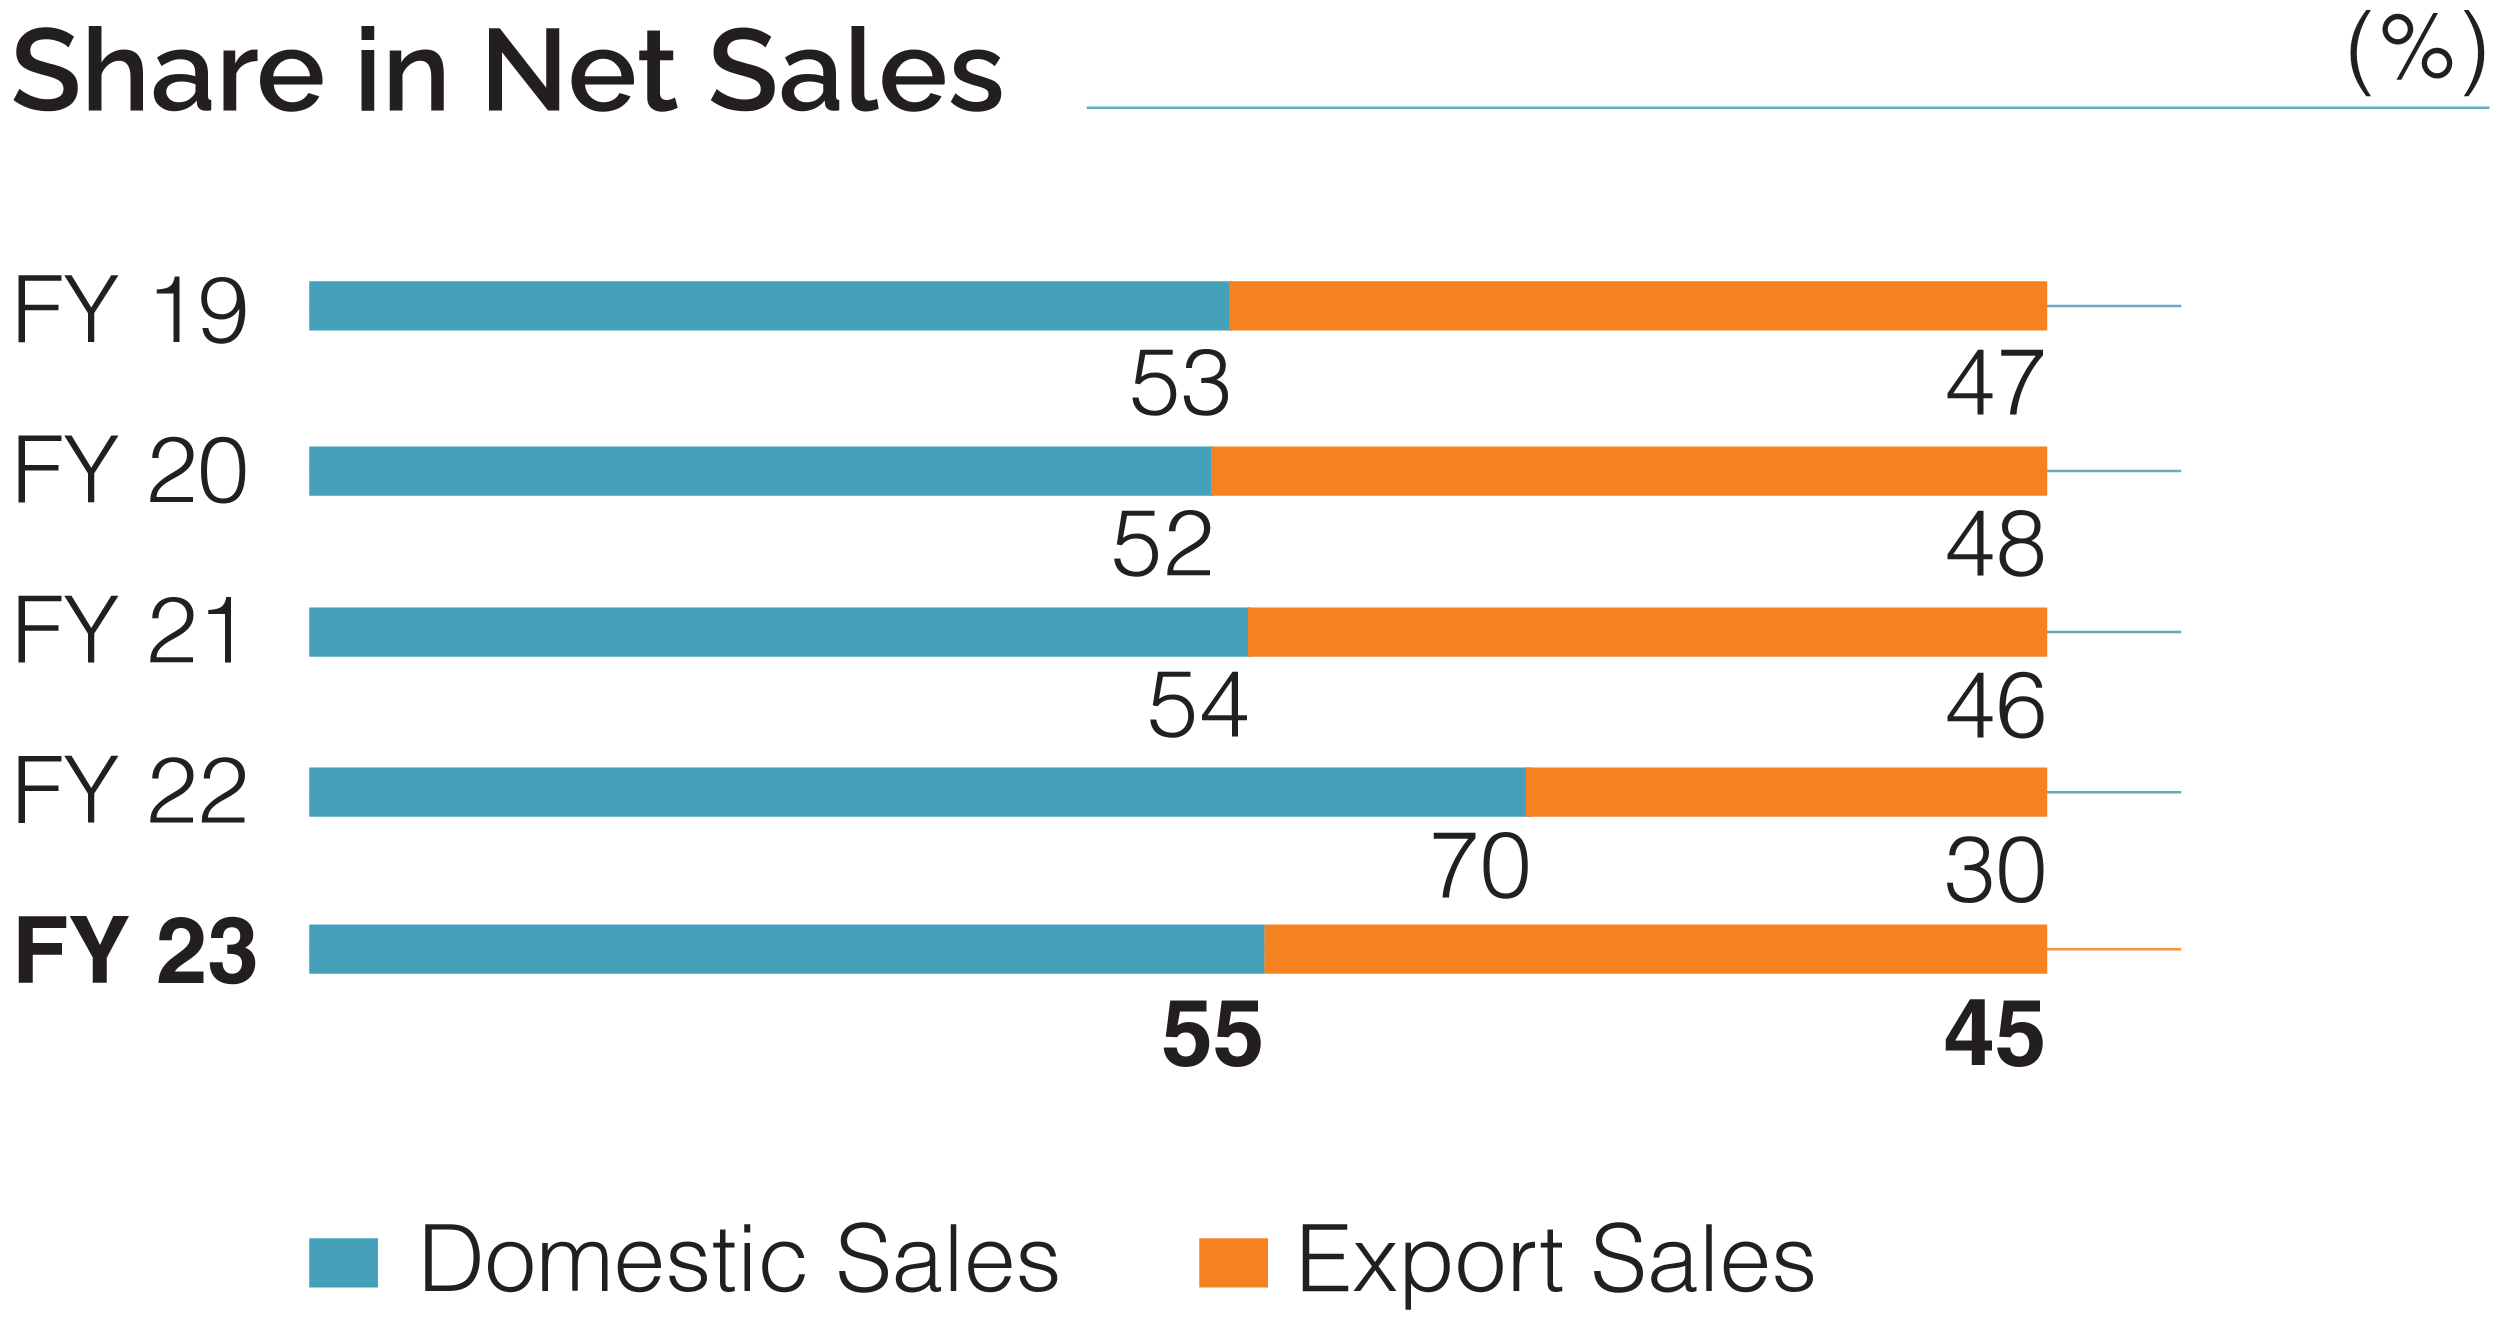 <?xml version="1.0" encoding="utf-8"?>
<!-- Generator: Adobe Illustrator 27.8.1, SVG Export Plug-In . SVG Version: 6.00 Build 0)  -->
<svg version="1.1" id="Layer_1" xmlns="http://www.w3.org/2000/svg" xmlns:xlink="http://www.w3.org/1999/xlink" x="0px" y="0px"
	 viewBox="0 0 1000 527.7" style="enable-background:new 0 0 1000 527.7;" xml:space="preserve">
<style type="text/css">
	.st0{fill:#66AAC1;}
	.st1{fill:#231F20;}
	.st2{fill:#45A0B9;}
	.st3{fill:#F58220;}
	.st4{fill:#F7923D;}
</style>
<g>
	<g>
		<rect x="434.7" y="42.6" class="st0" width="561.1" height="1"/>
	</g>
	<g>
		<path class="st1" d="M27.4,19c-0.3-0.3-0.8-0.7-1.3-1.1c-0.6-0.4-1.3-0.7-2.1-1.1c-0.8-0.3-1.7-0.6-2.6-0.8
			c-0.9-0.2-1.9-0.3-2.9-0.3c-2.2,0-3.8,0.4-4.8,1.2c-1.1,0.8-1.6,1.9-1.6,3.3c0,1,0.3,1.9,0.9,2.5c0.6,0.6,1.5,1.1,2.7,1.5
			c1.2,0.4,2.7,0.8,4.5,1.3c2.2,0.5,4.2,1.1,5.8,1.9c1.6,0.7,2.9,1.7,3.8,2.9c0.9,1.2,1.3,2.8,1.3,4.8c0,1.7-0.3,3.1-0.9,4.3
			c-0.6,1.2-1.5,2.2-2.6,2.9s-2.4,1.3-3.8,1.7c-1.5,0.4-3,0.5-4.7,0.5c-1.6,0-3.3-0.2-4.9-0.5c-1.6-0.3-3.2-0.8-4.6-1.5
			C8,41.8,6.6,41,5.4,40l2.4-4.5c0.4,0.4,1,0.8,1.7,1.3c0.8,0.5,1.6,0.9,2.6,1.4c1,0.4,2.1,0.8,3.3,1.1c1.2,0.3,2.4,0.4,3.6,0.4
			c2.1,0,3.7-0.4,4.8-1.1c1.1-0.7,1.6-1.8,1.6-3.1c0-1.1-0.4-2-1.1-2.7c-0.7-0.7-1.7-1.2-3.1-1.7c-1.4-0.5-3-0.9-4.9-1.4
			c-2.2-0.6-4-1.2-5.4-1.9c-1.5-0.7-2.5-1.6-3.3-2.7c-0.7-1.1-1.1-2.5-1.1-4.2c0-2.2,0.5-4,1.6-5.5c1.1-1.5,2.5-2.6,4.3-3.4
			c1.8-0.8,3.8-1.1,6.1-1.1c1.5,0,2.9,0.2,4.2,0.5s2.6,0.8,3.7,1.3c1.2,0.6,2.2,1.2,3.2,1.9L27.4,19z"/>
		<path class="st1" d="M57.3,44.2h-5.1V30.8c0-2.2-0.4-3.8-1.2-4.9c-0.8-1.1-1.9-1.6-3.4-1.6c-0.9,0-1.8,0.2-2.8,0.7
			c-1,0.5-1.8,1.1-2.6,2c-0.7,0.8-1.3,1.8-1.6,2.9v14.3h-5.1V10.4h5.1V25c0.9-1.6,2.2-2.9,3.8-3.8c1.6-0.9,3.3-1.4,5.2-1.4
			c1.5,0,2.8,0.3,3.8,0.8c1,0.5,1.8,1.2,2.3,2.1c0.6,0.9,1,1.9,1.2,3.1c0.2,1.2,0.3,2.4,0.3,3.7V44.2z"/>
		<path class="st1" d="M61.5,37.2c0-1.5,0.4-2.9,1.3-4c0.9-1.1,2.1-2,3.6-2.7c1.5-0.6,3.3-0.9,5.4-0.9c1.1,0,2.2,0.1,3.3,0.2
			c1.1,0.2,2.1,0.4,3,0.7V29c0-1.7-0.5-3-1.5-3.9s-2.5-1.4-4.4-1.4c-1.4,0-2.6,0.2-3.8,0.7c-1.2,0.5-2.5,1.2-3.8,2L62.8,23
			c1.6-1.1,3.2-1.9,4.8-2.4c1.6-0.5,3.3-0.8,5.1-0.8c3.2,0,5.8,0.8,7.7,2.5c1.9,1.7,2.8,4.1,2.8,7.2v8.9c0,0.6,0.1,1,0.3,1.2
			c0.2,0.2,0.5,0.4,1,0.4v4.1c-0.5,0.1-0.9,0.2-1.3,0.2c-0.4,0-0.7,0-0.9,0c-1.1,0-1.9-0.3-2.5-0.8c-0.6-0.5-0.9-1.1-1-1.9l-0.1-1.4
			c-1.1,1.4-2.4,2.4-4,3.2c-1.6,0.7-3.3,1.1-5,1.1c-1.6,0-3-0.3-4.3-1c-1.3-0.7-2.3-1.6-3-2.7C61.9,39.9,61.5,38.6,61.5,37.2z
			 M77,38.6c0.4-0.4,0.7-0.8,0.9-1.2c0.2-0.4,0.3-0.7,0.3-1v-2.7c-0.9-0.3-1.8-0.6-2.7-0.8c-1-0.2-1.9-0.3-2.8-0.3
			c-1.9,0-3.4,0.4-4.5,1.1s-1.7,1.7-1.7,3c0,0.7,0.2,1.4,0.6,2c0.4,0.6,0.9,1.2,1.7,1.6c0.7,0.4,1.6,0.6,2.7,0.6
			c1.1,0,2.2-0.2,3.2-0.6C75.5,39.9,76.3,39.3,77,38.6z"/>
		<path class="st1" d="M103.1,24.4c-2,0-3.7,0.5-5.3,1.3c-1.5,0.9-2.6,2.1-3.3,3.7v14.8h-5.1V20.2h4.7v5.2c0.8-1.7,1.9-3,3.3-4
			c1.4-1,2.8-1.6,4.3-1.6c0.3,0,0.6,0,0.8,0c0.2,0,0.4,0,0.5,0V24.4z"/>
		<path class="st1" d="M116.6,44.7c-1.9,0-3.6-0.3-5.1-1c-1.5-0.7-2.9-1.6-4-2.7c-1.1-1.2-2-2.5-2.6-4c-0.6-1.5-0.9-3.1-0.9-4.8
			c0-2.3,0.5-4.3,1.6-6.2c1.1-1.9,2.5-3.4,4.4-4.5c1.9-1.1,4.1-1.7,6.6-1.7c2.5,0,4.7,0.6,6.6,1.7c1.8,1.1,3.3,2.7,4.3,4.5
			c1,1.9,1.5,3.9,1.5,6c0,0.4,0,0.7,0,1s-0.1,0.6-0.1,0.8h-19.4c0.1,1.4,0.5,2.6,1.2,3.7c0.7,1.1,1.6,1.9,2.7,2.5
			c1.1,0.6,2.2,0.9,3.5,0.9c1.4,0,2.7-0.3,3.9-1c1.2-0.7,2-1.6,2.5-2.7l4.4,1.3c-0.5,1.2-1.3,2.2-2.4,3.2s-2.3,1.7-3.8,2.2
			C119.8,44.4,118.3,44.7,116.6,44.7z M109.3,30.5h14.7c-0.1-1.4-0.5-2.6-1.2-3.6c-0.7-1-1.6-1.9-2.6-2.5c-1.1-0.6-2.2-0.9-3.5-0.9
			c-1.3,0-2.4,0.3-3.5,0.9c-1.1,0.6-1.9,1.4-2.6,2.5C109.8,27.9,109.4,29.1,109.3,30.5z"/>
		<path class="st1" d="M144.6,16v-5.6h5.1V16H144.6z M144.6,44.2V20h5.1v24.3H144.6z"/>
		<path class="st1" d="M177.6,44.2h-5.1V30.8c0-2.2-0.4-3.9-1.1-4.9c-0.7-1-1.8-1.6-3.2-1.6c-1,0-2,0.2-2.9,0.7
			c-1,0.5-1.8,1.1-2.6,2c-0.8,0.8-1.3,1.8-1.7,2.9v14.3h-5.1V20.2h4.6V25c0.6-1.1,1.4-2,2.4-2.8c1-0.8,2.1-1.4,3.4-1.8
			c1.3-0.4,2.6-0.6,4-0.6c1.5,0,2.7,0.3,3.6,0.8c0.9,0.5,1.7,1.2,2.2,2.1c0.5,0.9,0.9,1.9,1.1,3.1c0.2,1.2,0.3,2.4,0.3,3.7V44.2z"/>
		<path class="st1" d="M200.8,20.9v23.3h-5.2V11.3h4.3l18.6,23.8V11.3h5.2v32.9h-4.5L200.8,20.9z"/>
		<path class="st1" d="M241.2,44.7c-1.9,0-3.6-0.3-5.1-1c-1.5-0.7-2.9-1.6-4-2.7c-1.1-1.2-2-2.5-2.6-4c-0.6-1.5-0.9-3.1-0.9-4.8
			c0-2.3,0.5-4.3,1.6-6.2c1.1-1.9,2.5-3.4,4.4-4.5c1.9-1.1,4.1-1.7,6.6-1.7c2.5,0,4.7,0.6,6.6,1.7c1.8,1.1,3.3,2.7,4.3,4.5
			c1,1.9,1.5,3.9,1.5,6c0,0.4,0,0.7,0,1s-0.1,0.6-0.1,0.8H234c0.1,1.4,0.5,2.6,1.2,3.7c0.7,1.1,1.6,1.9,2.7,2.5
			c1.1,0.6,2.2,0.9,3.5,0.9c1.4,0,2.7-0.3,3.9-1c1.2-0.7,2-1.6,2.5-2.7l4.4,1.3c-0.5,1.2-1.3,2.2-2.4,3.2s-2.3,1.7-3.8,2.2
			C244.5,44.4,242.9,44.7,241.2,44.7z M233.9,30.5h14.7c-0.1-1.4-0.5-2.6-1.2-3.6c-0.7-1-1.6-1.9-2.6-2.5c-1.1-0.6-2.2-0.9-3.5-0.9
			c-1.3,0-2.4,0.3-3.5,0.9c-1.1,0.6-1.9,1.4-2.6,2.5C234.4,27.9,234,29.1,233.9,30.5z"/>
		<path class="st1" d="M271.1,43.1c-0.4,0.2-1,0.4-1.6,0.7c-0.6,0.2-1.4,0.5-2.2,0.6c-0.8,0.2-1.7,0.3-2.5,0.3c-1.1,0-2-0.2-2.9-0.6
			c-0.9-0.4-1.6-1-2.2-1.8c-0.5-0.8-0.8-1.9-0.8-3.2V24.1h-3.2v-3.9h3.2v-8h5.1v8h5.3v3.9H264v13.5c0.1,0.8,0.3,1.4,0.8,1.8
			c0.5,0.4,1.1,0.6,1.8,0.6c0.7,0,1.4-0.1,2-0.4c0.6-0.2,1.1-0.4,1.4-0.6L271.1,43.1z"/>
		<path class="st1" d="M306.2,19c-0.3-0.3-0.8-0.7-1.3-1.1c-0.6-0.4-1.3-0.7-2.1-1.1c-0.8-0.3-1.7-0.6-2.6-0.8
			c-0.9-0.2-1.9-0.3-2.9-0.3c-2.2,0-3.8,0.4-4.8,1.2c-1.1,0.8-1.6,1.9-1.6,3.3c0,1,0.3,1.9,0.9,2.5c0.6,0.6,1.5,1.1,2.7,1.5
			c1.2,0.4,2.7,0.8,4.5,1.3c2.2,0.5,4.2,1.1,5.8,1.9c1.6,0.7,2.9,1.7,3.8,2.9c0.9,1.2,1.3,2.8,1.3,4.8c0,1.7-0.3,3.1-0.9,4.3
			c-0.6,1.2-1.5,2.2-2.6,2.9s-2.4,1.3-3.8,1.7c-1.5,0.4-3,0.5-4.7,0.5c-1.6,0-3.3-0.2-4.9-0.5c-1.6-0.3-3.2-0.8-4.6-1.5
			c-1.5-0.7-2.8-1.5-4.1-2.4l2.4-4.5c0.4,0.4,1,0.8,1.7,1.3c0.8,0.5,1.6,0.9,2.6,1.4c1,0.4,2.1,0.8,3.3,1.1c1.2,0.3,2.4,0.4,3.6,0.4
			c2.1,0,3.7-0.4,4.8-1.1c1.1-0.7,1.6-1.8,1.6-3.1c0-1.1-0.4-2-1.1-2.7c-0.7-0.7-1.7-1.2-3.1-1.7c-1.4-0.5-3-0.9-4.9-1.4
			c-2.2-0.6-4-1.2-5.4-1.9c-1.5-0.7-2.5-1.6-3.3-2.7c-0.7-1.1-1.1-2.5-1.1-4.2c0-2.2,0.5-4,1.6-5.5c1.1-1.5,2.5-2.6,4.3-3.4
			c1.8-0.8,3.8-1.1,6.1-1.1c1.5,0,2.9,0.2,4.2,0.5s2.6,0.8,3.7,1.3c1.2,0.6,2.2,1.2,3.2,1.9L306.2,19z"/>
		<path class="st1" d="M312.7,37.2c0-1.5,0.4-2.9,1.3-4c0.9-1.1,2.1-2,3.6-2.7c1.5-0.6,3.3-0.9,5.4-0.9c1.1,0,2.2,0.1,3.3,0.2
			c1.1,0.2,2.1,0.4,3,0.7V29c0-1.7-0.5-3-1.5-3.9s-2.5-1.4-4.4-1.4c-1.4,0-2.6,0.2-3.8,0.7c-1.2,0.5-2.5,1.2-3.8,2L314,23
			c1.6-1.1,3.2-1.9,4.8-2.4c1.6-0.5,3.3-0.8,5.1-0.8c3.2,0,5.8,0.8,7.7,2.5c1.9,1.7,2.8,4.1,2.8,7.2v8.9c0,0.6,0.1,1,0.3,1.2
			c0.2,0.2,0.5,0.4,1,0.4v4.1c-0.5,0.1-0.9,0.2-1.3,0.2c-0.4,0-0.7,0-0.9,0c-1.1,0-1.9-0.3-2.5-0.8c-0.6-0.5-0.9-1.1-1-1.9l-0.1-1.4
			c-1.1,1.4-2.4,2.4-4,3.2c-1.6,0.7-3.3,1.1-5,1.1c-1.6,0-3-0.3-4.3-1c-1.3-0.7-2.3-1.6-3-2.7C313,39.9,312.7,38.6,312.7,37.2z
			 M328.1,38.6c0.4-0.4,0.7-0.8,0.9-1.2c0.2-0.4,0.3-0.7,0.3-1v-2.7c-0.9-0.3-1.8-0.6-2.7-0.8c-1-0.2-1.9-0.3-2.8-0.3
			c-1.9,0-3.4,0.4-4.5,1.1s-1.7,1.7-1.7,3c0,0.7,0.2,1.4,0.6,2c0.4,0.6,0.9,1.2,1.7,1.6c0.7,0.4,1.6,0.6,2.7,0.6
			c1.1,0,2.2-0.2,3.2-0.6C326.7,39.9,327.5,39.3,328.1,38.6z"/>
		<path class="st1" d="M340.6,10.4h5.1v26.9c0,1.2,0.2,2,0.6,2.4s0.8,0.5,1.4,0.5c0.6,0,1.2-0.1,1.7-0.2c0.5-0.1,1-0.3,1.4-0.5
			l0.7,4c-0.7,0.3-1.6,0.6-2.6,0.8s-1.9,0.3-2.7,0.3c-1.7,0-3.1-0.5-4.1-1.5s-1.5-2.3-1.5-4.1V10.4z"/>
		<path class="st1" d="M365.5,44.7c-1.9,0-3.6-0.3-5.1-1c-1.5-0.7-2.9-1.6-4-2.7c-1.1-1.2-2-2.5-2.6-4c-0.6-1.5-0.9-3.1-0.9-4.8
			c0-2.3,0.5-4.3,1.6-6.2c1.1-1.9,2.5-3.4,4.4-4.5c1.9-1.1,4.1-1.7,6.6-1.7c2.5,0,4.7,0.6,6.6,1.7c1.8,1.1,3.3,2.7,4.3,4.5
			c1,1.9,1.5,3.9,1.5,6c0,0.4,0,0.7,0,1s-0.1,0.6-0.1,0.8h-19.4c0.1,1.4,0.5,2.6,1.2,3.7c0.7,1.1,1.6,1.9,2.7,2.5
			c1.1,0.6,2.2,0.9,3.5,0.9c1.4,0,2.7-0.3,3.9-1c1.2-0.7,2-1.6,2.5-2.7l4.4,1.3c-0.5,1.2-1.3,2.2-2.4,3.2s-2.3,1.7-3.8,2.2
			C368.8,44.4,367.2,44.7,365.5,44.7z M358.3,30.5h14.7c-0.1-1.4-0.5-2.6-1.2-3.6c-0.7-1-1.6-1.9-2.6-2.5c-1.1-0.6-2.2-0.9-3.5-0.9
			c-1.3,0-2.4,0.3-3.5,0.9c-1.1,0.6-1.9,1.4-2.6,2.5C358.7,27.9,358.4,29.1,358.3,30.5z"/>
		<path class="st1" d="M390.8,44.7c-2,0-4-0.3-5.8-1c-1.8-0.7-3.4-1.7-4.7-3l1.9-3.4c1.4,1.2,2.8,2.1,4.2,2.7
			c1.4,0.6,2.8,0.8,4.2,0.8c1.4,0,2.6-0.3,3.5-0.8c0.9-0.5,1.3-1.3,1.3-2.3c0-0.8-0.2-1.3-0.7-1.7c-0.5-0.4-1.1-0.7-2-1
			s-1.9-0.6-3.2-0.9c-1.7-0.5-3.2-1.1-4.4-1.6c-1.2-0.6-2.1-1.3-2.6-2.1c-0.6-0.8-0.9-1.9-0.9-3.2c0-1.6,0.4-2.9,1.2-4
			c0.8-1.1,1.9-1.9,3.4-2.5c1.4-0.6,3.1-0.9,5-0.9c1.8,0,3.4,0.3,4.9,0.8c1.5,0.5,2.8,1.4,4,2.5l-2.2,3.4c-1.1-1-2.2-1.7-3.3-2.2
			c-1.1-0.5-2.3-0.7-3.6-0.7c-0.7,0-1.5,0.1-2.1,0.3c-0.7,0.2-1.2,0.5-1.7,0.9c-0.4,0.4-0.7,1.1-0.7,1.9c0,0.6,0.2,1.2,0.6,1.6
			s0.9,0.7,1.7,1c0.7,0.3,1.7,0.6,2.7,0.9c1.9,0.6,3.5,1.1,4.8,1.6c1.3,0.5,2.4,1.2,3.1,2.1c0.7,0.8,1.1,2,1.1,3.5
			c0,2.3-0.9,4.1-2.6,5.4C396,44,393.7,44.7,390.8,44.7z"/>
	</g>
	<g>
		<path class="st1" d="M948.4,4c-3.5,5.1-5.7,11.1-5.7,17.4c0,6.2,2.3,12.1,5.7,17.1h-1.9c-4.1-5.6-6.3-10.3-6.3-17.3
			c0-6.8,2.3-11.8,6.3-17.2H948.4z"/>
		<path class="st1" d="M959.1,17.8c-3.4,0-6.1-2.8-6.1-6.1c0-3.3,2.7-6.2,6.1-6.2c3.4,0,6.2,2.8,6.2,6.2
			C965.2,15,962.4,17.8,959.1,17.8z M963.1,11.7c0-2.2-1.9-4-4-4s-4,1.9-4,4c0,2.2,1.9,4,4,4S963.1,13.8,963.1,11.7z M960.5,31.9
			h-1.9l14.7-26.7h1.9L960.5,31.9z M980.9,25.2c0,3.4-2.6,6.2-6,6.2c-3.4,0-6.2-2.8-6.2-6.2c0-3.3,2.8-6.1,6.2-6.1
			C978.2,19.1,980.9,21.9,980.9,25.2z M970.8,25.3c0,2.1,1.9,4,4,4c2.2,0,4-1.9,4-4s-1.8-4-4-4C972.6,21.2,970.8,23.1,970.8,25.3z"
			/>
		<path class="st1" d="M985.5,38.5c3.5-5.1,5.7-11.1,5.7-17.4c0-6.2-2.3-12.1-5.7-17.1h1.9c4.1,5.6,6.3,10.3,6.3,17.3
			c0,6.8-2.3,11.8-6.3,17.2H985.5z"/>
	</g>
	<g>
		<path class="st1" d="M170.1,516.4v-26.7h9.1c3,0,5.7,0.2,8.2,2c3.5,2.6,4.5,7.8,4.5,11.3c0,3.5-0.8,7.5-3.2,10.1
			c-2.4,2.7-5.9,3.3-9.5,3.3H170.1z M172.6,514.2h6c2.3,0,4.2-0.1,6.3-1.2c3.6-1.8,4.5-6.4,4.5-10c0-3.9-0.9-8.2-4.6-10.2
			c-1.6-0.9-3.9-1-6.1-1h-6V514.2z"/>
		<path class="st1" d="M195.2,506.8c0-5.6,3-10.1,8.9-10.1c6,0,8.9,4.5,8.9,10.1c0,6.1-3.5,10.1-8.9,10.1
			C199.3,516.8,195.2,513.5,195.2,506.8z M204.1,498.6c-4.7,0-6.5,4-6.5,8.1c0,4.8,2.3,8.1,6.5,8.1c4.7,0,6.5-4,6.5-8.1
			C210.6,502.2,208.9,498.6,204.1,498.6z"/>
		<path class="st1" d="M219.1,516.4h-2.2v-19.2h2.2v2.9h0.1c1.1-2.2,3.4-3.4,5.9-3.4c3.6,0,4.8,1.7,5.6,3.7c1.3-2.5,3.5-3.7,6.3-3.7
			c5.2,0,6,3.7,6,7.6v12.1h-2.2v-13.3c0-2.7-1-4.5-4.1-4.5c-1.6,0-3.2,0.7-4.3,2.2c-1,1.3-1.3,3.6-1.3,5.2v10.3h-2.2v-13.3
			c0-2.7-1-4.5-4.1-4.5c-1.6,0-3.2,0.7-4.3,2.2c-1,1.3-1.3,3.6-1.3,5.2V516.4z"/>
		<path class="st1" d="M249.4,507.3c0,4.2,2.2,7.6,6.5,7.6c2.9,0,5.2-1.6,5.8-4.4h2.5c-1.1,3.6-3.4,6.4-8.3,6.4
			c-6.2,0-8.8-4.4-8.8-10.1c0-5.6,3.3-10.2,8.8-10.2c5.3,0,8.5,3.7,8.5,10.6H249.4z M261.9,505.4c0-3.7-2.1-6.8-6.1-6.8
			c-3.9,0-6,3.2-6.5,6.8H261.9z"/>
		<path class="st1" d="M270,510.4c0.7,3.3,2.4,4.5,5.7,4.5c3.2,0,4.7-1.7,4.7-3.6c0-5.6-12.3-1.6-12.3-9.2c0-3.2,2.5-5.5,6.8-5.5
			c4.2,0,6.9,1.7,7.4,6H280c-0.4-3-2.4-4-5.2-4c-2.8,0-4.3,1.3-4.3,3.3c0,5.2,12.3,2,12.3,9.3c0,3.7-3.3,5.6-7.8,5.6
			c-4.5,0-7.1-2.9-7.3-6.5H270z"/>
		<path class="st1" d="M294,516.4c-0.5,0.1-1.5,0.4-2.6,0.4c-2.2,0-3.4-1-3.4-3.8V499h-2.7v-1.9h2.7v-5.3h2.2v5.3h3.6v1.9h-3.6v13.2
			c0,1.9,0.1,2.7,1.9,2.7c0.6,0,1.2-0.1,1.8-0.3V516.4z"/>
		<path class="st1" d="M297.7,493v-3.3h2.4v3.3H297.7z M297.8,516.4v-19.2h2.2v19.2H297.8z"/>
		<path class="st1" d="M319.4,503.2c-0.8-2.9-2.7-4.6-5.7-4.6c-4.6,0-6.5,4.2-6.5,8.2c0,4,1.9,8.1,6.5,8.1c3.3,0,5.4-2,5.9-5.2h2.4
			c-0.8,4.3-3.4,7.2-8.3,7.2c-6.1,0-8.8-4.4-8.8-10.1c0-5.3,3.1-10.2,8.8-10.2c4.4,0,7.3,2.1,8,6.6H319.4z"/>
		<path class="st1" d="M338.1,508.4c0.4,4.8,3.6,6.5,7.7,6.5c4.8,0,6.8-2.6,6.8-5.5c0-8.3-16.3-2.8-16.3-13.3c0-3.7,3.1-7.2,9.1-7.2
			c6,0,9,3.6,9,8h-2.4c0-4.1-3.2-5.8-6.6-5.8c-5.1,0-7,3.2-6.5,5.9c1.1,6.9,16.3,1.9,16.3,12.3c0,4.9-3.6,7.8-9.8,7.8
			c-5.6,0-9.7-2.9-9.7-8.7H338.1z"/>
		<path class="st1" d="M368.2,505.2c0.8-0.1,2.2-0.3,2.9-0.6c0.7-0.3,0.8-1.3,0.8-2c0-2.3-1.3-3.9-4.8-3.9c-3.1,0-5.2,1-5.6,4.3
			h-2.3c0.3-4.5,3.7-6.3,7.9-6.3c3.9,0,7,1.5,7,6v10.5c0,1.7,0.4,2.2,2.3,1.5v1.7c-0.3,0.1-1.1,0.4-1.7,0.4c-0.4,0-0.7,0-1-0.1
			c-1.5-0.2-1.7-1.5-1.8-2.9c-1.9,2.1-4.4,3.2-7.2,3.2c-3.4,0-6.4-1.8-6.4-5.5c0-3.2,2.2-5.2,6.7-5.8L368.2,505.2z M371.9,506.3
			c-1.9,0.8-3.8,0.9-5.7,1.1c-3.4,0.3-5.4,1.5-5.4,4.1c0,2.3,2,3.5,4.2,3.5c3.5,0,7-1.7,7-5.6V506.3z"/>
		<path class="st1" d="M380.3,516.4v-26.7h2.2v26.7H380.3z"/>
		<path class="st1" d="M389.6,507.3c0,4.2,2.2,7.6,6.5,7.6c2.9,0,5.2-1.6,5.8-4.4h2.5c-1.1,3.6-3.4,6.4-8.3,6.4
			c-6.2,0-8.8-4.4-8.8-10.1c0-5.6,3.3-10.2,8.8-10.2c5.3,0,8.5,3.7,8.5,10.6H389.6z M402.1,505.4c0-3.7-2.1-6.8-6.1-6.8
			c-3.9,0-6,3.2-6.5,6.8H402.1z"/>
		<path class="st1" d="M410.1,510.4c0.7,3.3,2.4,4.5,5.7,4.5c3.2,0,4.7-1.7,4.7-3.6c0-5.6-12.3-1.6-12.3-9.2c0-3.2,2.5-5.5,6.8-5.5
			c4.2,0,6.9,1.7,7.4,6h-2.3c-0.4-3-2.4-4-5.2-4c-2.8,0-4.3,1.3-4.3,3.3c0,5.2,12.3,2,12.3,9.3c0,3.7-3.3,5.6-7.8,5.6
			c-4.5,0-7.1-2.9-7.3-6.5H410.1z"/>
	</g>
	<g>
		<path class="st1" d="M521.1,516.4v-26.7h17.8v2.2h-15.2v9.6h13.8v2.2h-13.8v10.6h15.6v2.2H521.1z"/>
		<path class="st1" d="M550.1,508.1l-6,8.3h-2.7l7.4-9.9l-6.8-9.3h2.7l5.3,7.6l5.5-7.6h2.8l-6.9,9.3l7.2,9.9h-2.7L550.1,508.1z"/>
		<path class="st1" d="M564.4,523.9h-2.2v-26.8h2.2v3.4h0.1c1.3-2.5,4.2-3.9,6.7-3.9c6.2,0,8.7,4.4,8.7,10.1
			c0,5.4-2.7,10.2-8.6,10.2c-2.7,0-5.5-1.3-6.9-3.6V523.9z M570.9,514.9c4.6,0,6.8-3.9,6.6-8.7c0-4.8-2.8-7.5-6.6-7.5
			c-4.2,0-6.5,3.6-6.5,8.2C564.4,511.2,566.9,514.9,570.9,514.9z"/>
		<path class="st1" d="M583.3,506.8c0-5.6,3-10.1,8.9-10.1c6,0,8.9,4.5,8.9,10.1c0,6.1-3.5,10.1-8.9,10.1
			C587.3,516.8,583.3,513.5,583.3,506.8z M592.2,498.6c-4.7,0-6.5,4-6.5,8.1c0,4.8,2.3,8.1,6.5,8.1c4.7,0,6.5-4,6.5-8.1
			C598.7,502.2,596.9,498.6,592.2,498.6z"/>
		<path class="st1" d="M607.6,516.4h-2.2v-19.2h2.2v3.6h0.1c1.2-3.1,3-4.1,6.3-4.1v2.4c-5-0.1-6.3,3.6-6.3,7.9V516.4z"/>
		<path class="st1" d="M625,516.4c-0.5,0.1-1.5,0.4-2.6,0.4c-2.2,0-3.4-1-3.4-3.8V499h-2.7v-1.9h2.7v-5.3h2.2v5.3h3.6v1.9h-3.6v13.2
			c0,1.9,0.1,2.7,1.9,2.7c0.6,0,1.2-0.1,1.8-0.3V516.4z"/>
		<path class="st1" d="M640.2,508.4c0.4,4.8,3.6,6.5,7.7,6.5c4.8,0,6.8-2.6,6.8-5.5c0-8.3-16.3-2.8-16.3-13.3c0-3.7,3.1-7.2,9.1-7.2
			c6,0,9,3.6,9,8H654c0-4.1-3.2-5.8-6.6-5.8c-5.1,0-7,3.2-6.5,5.9c1.2,6.9,16.3,1.9,16.3,12.3c0,4.9-3.6,7.8-9.8,7.8
			c-5.6,0-9.7-2.9-9.7-8.7H640.2z"/>
		<path class="st1" d="M670.4,505.2c0.8-0.1,2.2-0.3,2.9-0.6s0.8-1.3,0.8-2c0-2.3-1.3-3.9-4.8-3.9c-3.1,0-5.2,1-5.6,4.3h-2.3
			c0.3-4.5,3.7-6.3,7.9-6.3c3.9,0,7,1.5,7,6v10.5c0,1.7,0.4,2.2,2.3,1.5v1.7c-0.3,0.1-1.1,0.4-1.7,0.4c-0.4,0-0.7,0-1-0.1
			c-1.5-0.2-1.7-1.5-1.8-2.9c-1.9,2.1-4.4,3.2-7.2,3.2c-3.4,0-6.4-1.8-6.4-5.5c0-3.2,2.2-5.2,6.7-5.8L670.4,505.2z M674.1,506.3
			c-1.9,0.8-3.8,0.9-5.8,1.1c-3.4,0.3-5.4,1.5-5.4,4.1c0,2.3,2,3.5,4.2,3.5c3.5,0,7-1.7,7-5.6V506.3z"/>
		<path class="st1" d="M682.5,516.4v-26.7h2.2v26.7H682.5z"/>
		<path class="st1" d="M691.8,507.3c0,4.2,2.2,7.6,6.5,7.6c2.9,0,5.2-1.6,5.8-4.4h2.5c-1.1,3.6-3.4,6.4-8.3,6.4
			c-6.2,0-8.8-4.4-8.8-10.1c0-5.6,3.3-10.2,8.8-10.2c5.3,0,8.5,3.7,8.5,10.6H691.8z M704.3,505.4c0-3.7-2.1-6.8-6.1-6.8
			c-3.9,0-6,3.2-6.5,6.8H704.3z"/>
		<path class="st1" d="M712.3,510.4c0.7,3.3,2.4,4.5,5.8,4.5c3.2,0,4.7-1.7,4.7-3.6c0-5.6-12.3-1.6-12.3-9.2c0-3.2,2.5-5.5,6.8-5.5
			c4.2,0,6.9,1.7,7.4,6h-2.3c-0.4-3-2.4-4-5.2-4c-2.8,0-4.3,1.3-4.3,3.3c0,5.2,12.3,2,12.3,9.3c0,3.7-3.3,5.6-7.8,5.6
			s-7.1-2.9-7.3-6.5H712.3z"/>
	</g>
	<g>
		<rect x="123.7" y="495.3" class="st2" width="27.5" height="19.7"/>
	</g>
	<g>
		<rect x="479.7" y="495.3" class="st3" width="27.5" height="19.7"/>
	</g>
	<g>
		<rect x="123.7" y="121.9" class="st0" width="748.8" height="1"/>
	</g>
	<g>
		<rect x="123.7" y="187.9" class="st0" width="748.8" height="1"/>
	</g>
	<g>
		<rect x="123.7" y="252.3" class="st0" width="748.8" height="1"/>
	</g>
	<g>
		<rect x="123.7" y="316.4" class="st0" width="748.8" height="1"/>
	</g>
	<g>
		<rect x="123.7" y="379.2" class="st4" width="748.8" height="1"/>
	</g>
	<g>
		<path class="st1" d="M7.4,136.8v-26.7h17.2v2.2H10v9.6h13.4v2.2H10v12.8H7.4z"/>
		<path class="st1" d="M36.5,123l8-12.9h2.9l-9.7,15.1v11.6h-2.5v-11.5l-9.5-15.2h2.9L36.5,123z"/>
		<path class="st1" d="M69.5,117.4h-6.8v-1.6c4-0.3,6.5-0.7,7.2-5.2h1.9v26.2h-2.4V117.4z"/>
		<path class="st1" d="M83.3,131.1c0.6,2.8,2.2,4.3,5.1,4.3c6.2,0,7-6.9,7.3-11.6l-0.1-0.1c-1.6,2.6-3.9,4.1-7,4.1
			c-4.9,0-8.1-3.3-8.1-8.4c0-4.9,2.7-8.6,8.4-8.6c7,0,9.2,5.9,9.2,13.2c0,8.9-4,13.5-9.5,13.5c-4.1,0-7.2-2-7.6-6.3H83.3z
			 M82.8,119.4c0,4,2.2,6.3,6,6.3c3.7,0,5.9-3,5.9-6.5c0-3.9-2.2-6.5-5.9-6.6C84.9,112.8,82.8,115.3,82.8,119.4z"/>
	</g>
	<g>
		<path class="st1" d="M462.5,287.8c0.5,3.5,3,5.3,6.5,5.3c3.9,0,6.3-3,6.3-6.7c0-3.9-2.5-6.6-6.5-6.6c-2.3,0-4.2,0.8-5.7,2.7
			l-2-0.3l2.1-13.5h13v2h-11l-1.6,8.8c2-1.3,3.4-1.7,5.7-1.7c4.8,0,8.3,3.3,8.3,8.6c0,5.5-4,8.7-8.3,8.7c-4.9,0-8.8-1.9-9.2-7.3
			H462.5z"/>
		<path class="st1" d="M492.7,288.1h-11.9v-2l12.2-17.4h2.2v17.4h3.6v2h-3.6v6.5h-2.4V288.1z M483.1,286.1h9.6v-13.9L483.1,286.1z"
			/>
	</g>
	<g>
		<path class="st1" d="M448.1,223.4c0.5,3.5,3,5.3,6.5,5.3c3.9,0,6.3-3,6.3-6.7c0-3.9-2.5-6.6-6.5-6.6c-2.3,0-4.2,0.8-5.7,2.7
			l-2-0.3l2.1-13.5h13v2h-11l-1.6,8.8c2-1.3,3.4-1.7,5.7-1.7c4.8,0,8.3,3.3,8.3,8.6c0,5.5-4,8.7-8.3,8.7c-4.9,0-8.8-1.9-9.2-7.3
			H448.1z"/>
		<path class="st1" d="M467.6,212.6c0-5.2,3.3-8.6,8.5-8.6c5.3,0,8,3.2,8,7.2c0,6.9-7.5,8.7-11.4,11.6c-1.7,1.3-3.3,2.8-3.4,5.3H484
			v2h-17.1c0-2.5,0.4-4.5,2-6.4c5.5-6.3,12.7-6.2,12.7-12.4c0-3.4-2.5-5.4-5.7-5.4c-3.4,0-5.8,3-5.7,6.6H467.6z"/>
	</g>
	<g>
		<path class="st1" d="M455.4,159c0.5,3.5,3,5.3,6.5,5.3c3.9,0,6.3-3,6.3-6.7c0-3.9-2.5-6.6-6.5-6.6c-2.3,0-4.2,0.8-5.7,2.7l-2-0.3
			l2.1-13.5h13v2h-11l-1.6,8.8c2-1.3,3.4-1.7,5.7-1.7c4.8,0,8.3,3.3,8.3,8.6c0,5.5-4,8.7-8.3,8.7c-4.9,0-8.8-1.9-9.2-7.3H455.4z"/>
		<path class="st1" d="M480.5,151.2c4.4,0,7.5-1,7.5-5c0-3.2-2.6-4.6-5.6-4.6c-3.3,0-5.6,2.3-5.6,5.6h-2.4c0-2.3,0.8-4.2,2.5-5.9
			c1.6-1.5,3.8-1.7,5.9-1.7c4.1,0,7.5,2.1,7.5,6.5c0,2.7-1.2,4.7-3.7,5.8c3.8,1.2,4.6,4,4.6,6.5c0,4.3-3,7.8-8.4,7.9
			c-6,0-8.8-2-9.3-8.1h2.4c0,4,2.6,6.1,6.5,6.1c3.8,0,6.6-2.8,6.5-5.9c-0.1-4.2-3.8-5.6-8.4-5.2V151.2z"/>
	</g>
	<g>
		<path class="st1" d="M573.5,333.1h16.7v2.2c-7.5,8.5-10.3,18.5-10.6,23.7h-2.6c0.5-7.6,5.3-17.4,10.3-23.5h-13.8V333.1z"/>
		<path class="st1" d="M611.1,346.4c0,6.9-1.6,13.1-8.8,13.1c-7.2,0-8.9-6.2-8.9-13.4c0-6.6,1.3-13.3,8.9-13.3
			C610,332.8,611.1,340.3,611.1,346.4z M602.2,334.8c-5.2,0-6.4,5.8-6.4,11.5c0,6.7,1.5,11.1,6.5,11.1c5.6,0,6.5-6.1,6.5-11.4
			C608.7,340.5,607.7,334.8,602.2,334.8z"/>
	</g>
	<g>
		<path class="st1" d="M471,410.2c1-0.7,2.2-1.4,4.7-1.4c3.5,0,8,2.4,8,8.5c0,3.6-1.8,9.5-9.6,9.5c-4.1,0-8.3-2.4-8.6-7.8h5.2
			c0.2,2.2,1.4,3.6,3.7,3.6c2.5,0,3.9-2.1,3.9-4.9c0-2.3-1.1-4.7-3.9-4.7c-0.7,0-2.5,0-3.5,1.9l-4.6-0.2l1.8-14.5h14.5v4.4H472
			L471,410.2z"/>
		<path class="st1" d="M491.6,410.2c1-0.7,2.2-1.4,4.7-1.4c3.5,0,8,2.4,8,8.5c0,3.6-1.8,9.5-9.6,9.5c-4.1,0-8.3-2.4-8.6-7.8h5.2
			c0.2,2.2,1.4,3.6,3.7,3.6c2.5,0,3.9-2.1,3.9-4.9c0-2.3-1.1-4.7-3.9-4.7c-0.7,0-2.5,0-3.5,1.9l-4.6-0.2l1.8-14.5h14.5v4.4h-10.7
			L491.6,410.2z"/>
	</g>
	<g>
		<path class="st1" d="M796.8,420.2h-2.9v5.8h-5.2v-5.8h-10.4v-4.5l9.7-16h5.9v16.5h2.9V420.2z M788.7,416.2
			c0-6.4,0.1-10.5,0.1-11.3h-0.1l-6.6,11.3H788.7z"/>
		<path class="st1" d="M804.4,410.2c1-0.7,2.2-1.4,4.7-1.4c3.5,0,8,2.4,8,8.5c0,3.6-1.8,9.5-9.6,9.5c-4.1,0-8.3-2.4-8.6-7.8h5.2
			c0.2,2.2,1.4,3.6,3.7,3.6c2.5,0,3.9-2.1,3.9-4.9c0-2.3-1.1-4.7-3.9-4.7c-0.7,0-2.5,0-3.5,1.9l-4.6-0.2l1.8-14.5H816v4.4h-10.7
			L804.4,410.2z"/>
	</g>
	<g>
		<path class="st1" d="M785.8,346.1c4.4,0,7.5-1,7.5-5c0-3.2-2.6-4.6-5.6-4.6c-3.3,0-5.6,2.3-5.6,5.6h-2.4c0-2.3,0.8-4.2,2.5-5.9
			c1.6-1.5,3.8-1.7,5.9-1.7c4.1,0,7.5,2.1,7.5,6.5c0,2.7-1.2,4.7-3.7,5.8c3.8,1.2,4.6,4,4.6,6.5c0,4.3-3,7.8-8.4,7.9
			c-6,0-8.8-2-9.3-8.1h2.4c0,4,2.6,6.1,6.5,6.1c3.8,0,6.6-2.8,6.5-5.9c-0.1-4.2-3.8-5.6-8.4-5.2V346.1z"/>
		<path class="st1" d="M817.4,348.1c0,6.9-1.6,13.1-8.8,13.1c-7.2,0-8.9-6.2-8.9-13.4c0-6.6,1.3-13.3,8.9-13.3
			C816.3,334.5,817.4,342,817.4,348.1z M808.5,336.5c-5.2,0-6.4,5.8-6.4,11.5c0,6.7,1.5,11.1,6.5,11.1c5.6,0,6.5-6.1,6.5-11.4
			C815,342.2,814,336.5,808.5,336.5z"/>
	</g>
	<g>
		<path class="st1" d="M790.9,288.5H779v-2l12.2-17.4h2.2v17.4h3.6v2h-3.6v6.5h-2.4V288.5z M781.3,286.5h9.6v-13.9L781.3,286.5z"/>
		<path class="st1" d="M814.5,275.2c-0.5-2.7-2.2-4.4-5-4.4c-6.4,0-7,6.9-7.3,11.8c1.5-2,3-4.1,6.9-4.1c5.3,0,8.3,3.2,8.3,8.4
			c0,5.3-3.1,8.5-8.4,8.5c-5.2,0-9.2-3.3-9.2-12.5c0-6.2,1.8-14.2,9.5-14.2c4.1,0,7.2,2.2,7.6,6.4H814.5z M803.1,287
			c0,2.9,1.6,6.4,5.9,6.4c4.4,0,6-3.4,6-6.6c0-4-1.9-6.3-6-6.3C805.3,280.5,803.1,283.5,803.1,287z"/>
	</g>
	<g>
		<path class="st1" d="M790.9,223.7H779v-2l12.2-17.4h2.2v17.4h3.6v2h-3.6v6.5h-2.4V223.7z M781.3,221.7h9.6v-13.9L781.3,221.7z"/>
		<path class="st1" d="M800.8,210.4c0-3.6,3.3-6.5,7.5-6.4c4,0,7.9,1.9,7.9,6.4c0,2.7-1.1,4.6-3.6,5.9c2.9,1,4.6,3.4,4.6,6.5
			c0,5.1-3.6,7.9-9.2,7.9c-3.8,0-8.2-2.6-8.2-7.7c0-3.1,1.6-5.7,4.6-6.9C801.9,214.5,800.8,213.5,800.8,210.4z M802.3,223
			c0,3.2,2.5,5.7,6.5,5.7c3.4,0,6.1-2.4,6.1-5.9c0-3.7-2.8-5.5-6.3-5.5C805,217.4,802.3,219.1,802.3,223z M803.2,210.8
			c0,3.2,2.7,4.6,5.6,4.6c2.9,0,5-1.4,5-5.2c0-2.6-1.7-4.2-5.3-4.2C805.6,206,803.2,207.7,803.2,210.8z"/>
	</g>
	<g>
		<path class="st1" d="M790.9,159.3H779v-2l12.2-17.4h2.2v17.4h3.6v2h-3.6v6.5h-2.4V159.3z M781.3,157.3h9.6v-13.9L781.3,157.3z"/>
		<path class="st1" d="M800.5,139.9h16.7v2.2c-7.5,8.5-10.3,18.5-10.6,23.7h-2.6c0.5-7.6,5.3-17.4,10.3-23.5h-13.8V139.9z"/>
	</g>
	<g>
		<path class="st1" d="M7.4,200.9v-26.7h17.2v2.2H10v9.6h13.4v2.2H10v12.8H7.4z"/>
		<path class="st1" d="M36.5,187.1l8-12.9h2.9l-9.7,15.1v11.6h-2.5v-11.5l-9.5-15.2h2.9L36.5,187.1z"/>
		<path class="st1" d="M60.9,183.3c0-5.2,3.3-8.6,8.5-8.6c5.3,0,8,3.2,8,7.2c0,6.9-7.5,8.7-11.4,11.6c-1.7,1.3-3.3,2.8-3.4,5.3h14.6
			v2H60.1c0-2.5,0.4-4.5,2-6.4c5.5-6.3,12.7-6.2,12.7-12.4c0-3.4-2.5-5.4-5.7-5.4c-3.4,0-5.8,3-5.7,6.6H60.9z"/>
		<path class="st1" d="M98.1,188.3c0,6.9-1.6,13.1-8.8,13.1c-7.2,0-8.9-6.2-8.9-13.4c0-6.6,1.3-13.3,8.9-13.3
			C97,174.8,98.1,182.2,98.1,188.3z M89.2,176.8c-5.2,0-6.4,5.8-6.4,11.5c0,6.7,1.5,11.1,6.5,11.1c5.6,0,6.5-6.1,6.5-11.4
			C95.7,182.4,94.7,176.8,89.2,176.8z"/>
	</g>
	<g>
		<path class="st1" d="M7.4,265v-26.7h17.2v2.2H10v9.6h13.4v2.2H10V265H7.4z"/>
		<path class="st1" d="M36.5,251.2l8-12.9h2.9l-9.7,15.1V265h-2.5v-11.5l-9.5-15.2h2.9L36.5,251.2z"/>
		<path class="st1" d="M60.9,247.4c0-5.2,3.3-8.6,8.5-8.6c5.3,0,8,3.2,8,7.2c0,6.9-7.5,8.7-11.4,11.6c-1.7,1.3-3.3,2.8-3.4,5.3h14.6
			v2H60.1c0-2.5,0.4-4.5,2-6.4c5.5-6.3,12.7-6.2,12.7-12.4c0-3.4-2.5-5.4-5.7-5.4c-3.4,0-5.8,3-5.7,6.6H60.9z"/>
		<path class="st1" d="M90.1,245.6h-6.8V244c4-0.3,6.5-0.7,7.2-5.2h1.9V265h-2.4V245.6z"/>
	</g>
	<g>
		<path class="st1" d="M7.4,329.1v-26.7h17.2v2.2H10v9.6h13.4v2.2H10v12.8H7.4z"/>
		<path class="st1" d="M36.5,315.2l8-12.9h2.9l-9.7,15.1v11.6h-2.5v-11.5l-9.5-15.2h2.9L36.5,315.2z"/>
		<path class="st1" d="M60.9,311.5c0-5.2,3.3-8.6,8.5-8.6c5.3,0,8,3.2,8,7.2c0,6.9-7.5,8.7-11.4,11.6c-1.7,1.3-3.3,2.8-3.4,5.3h14.6
			v2H60.1c0-2.5,0.4-4.5,2-6.4c5.5-6.3,12.7-6.2,12.7-12.4c0-3.4-2.5-5.4-5.7-5.4c-3.4,0-5.8,3-5.7,6.6H60.9z"/>
		<path class="st1" d="M81.5,311.5c0-5.2,3.3-8.6,8.5-8.6c5.3,0,8,3.2,8,7.2c0,6.9-7.5,8.7-11.4,11.6c-1.7,1.3-3.3,2.8-3.4,5.3h14.6
			v2H80.7c0-2.5,0.4-4.5,2-6.4c5.5-6.3,12.7-6.2,12.7-12.4c0-3.4-2.5-5.4-5.7-5.4c-3.4,0-5.8,3-5.7,6.6H81.5z"/>
	</g>
	<g>
		<path class="st1" d="M13.1,393.1H7.5v-26.6h19v4.7H13.1v6h11.7v4.7H13.1V393.1z"/>
		<path class="st1" d="M42.7,393.1h-5.6v-10.1l-9.2-16.6h6.6l5.5,11.6l5.3-11.6h6.3l-8.9,16.7V393.1z"/>
		<path class="st1" d="M63.7,376.1c0-8.6,6.3-9.3,8.6-9.3c5,0,9.1,3,9.1,8.3c0,4.5-2.9,6.8-5.5,8.6c-3.5,2.4-5.3,3.6-5.9,4.9h11.4
			v4.6h-18c0.2-3.1,0.4-6.3,6.1-10.5c4.7-3.4,6.6-4.8,6.6-7.8c0-1.7-1.1-3.7-3.6-3.7c-3.6,0-3.7,3-3.8,4.9H63.7z"/>
		<path class="st1" d="M90.9,377.9h0.8c1.6,0,4.4-0.1,4.4-3.6c0-1-0.4-3.4-3.3-3.4c-3.6,0-3.6,3.4-3.6,4.3h-4.8
			c0-4.9,2.8-8.5,8.7-8.5c3.5,0,8.2,1.8,8.2,7.3c0,2.7-1.7,4.3-3.2,5v0.1c0.9,0.3,4,1.6,4,6.1c0,5-3.7,8.5-9,8.5
			c-2.5,0-9.2-0.6-9.2-8.8h5.1l0,0c0,1.4,0.4,4.6,3.9,4.6c2.1,0,3.9-1.4,3.9-4.3c0-3.6-3.5-3.7-5.9-3.7V377.9z"/>
	</g>
	<g>
		<rect x="123.7" y="112.5" class="st2" width="369.3" height="19.7"/>
	</g>
	<g>
		<rect x="491.6" y="112.5" class="st3" width="327.3" height="19.7"/>
	</g>
	<g>
		<rect x="123.7" y="178.6" class="st2" width="362" height="19.7"/>
	</g>
	<g>
		<rect x="484.4" y="178.6" class="st3" width="334.5" height="19.7"/>
	</g>
	<g>
		<rect x="123.7" y="243" class="st2" width="376.4" height="19.7"/>
	</g>
	<g>
		<rect x="499.2" y="243" class="st3" width="319.7" height="19.7"/>
	</g>
	<g>
		<rect x="123.7" y="307" class="st2" width="488.9" height="19.7"/>
	</g>
	<g>
		<rect x="610.3" y="307" class="st3" width="208.6" height="19.7"/>
	</g>
	<g>
		<rect x="123.7" y="369.8" class="st2" width="382.2" height="19.7"/>
	</g>
	<g>
		<rect x="505.8" y="369.8" class="st3" width="313.1" height="19.7"/>
	</g>
</g>
</svg>
